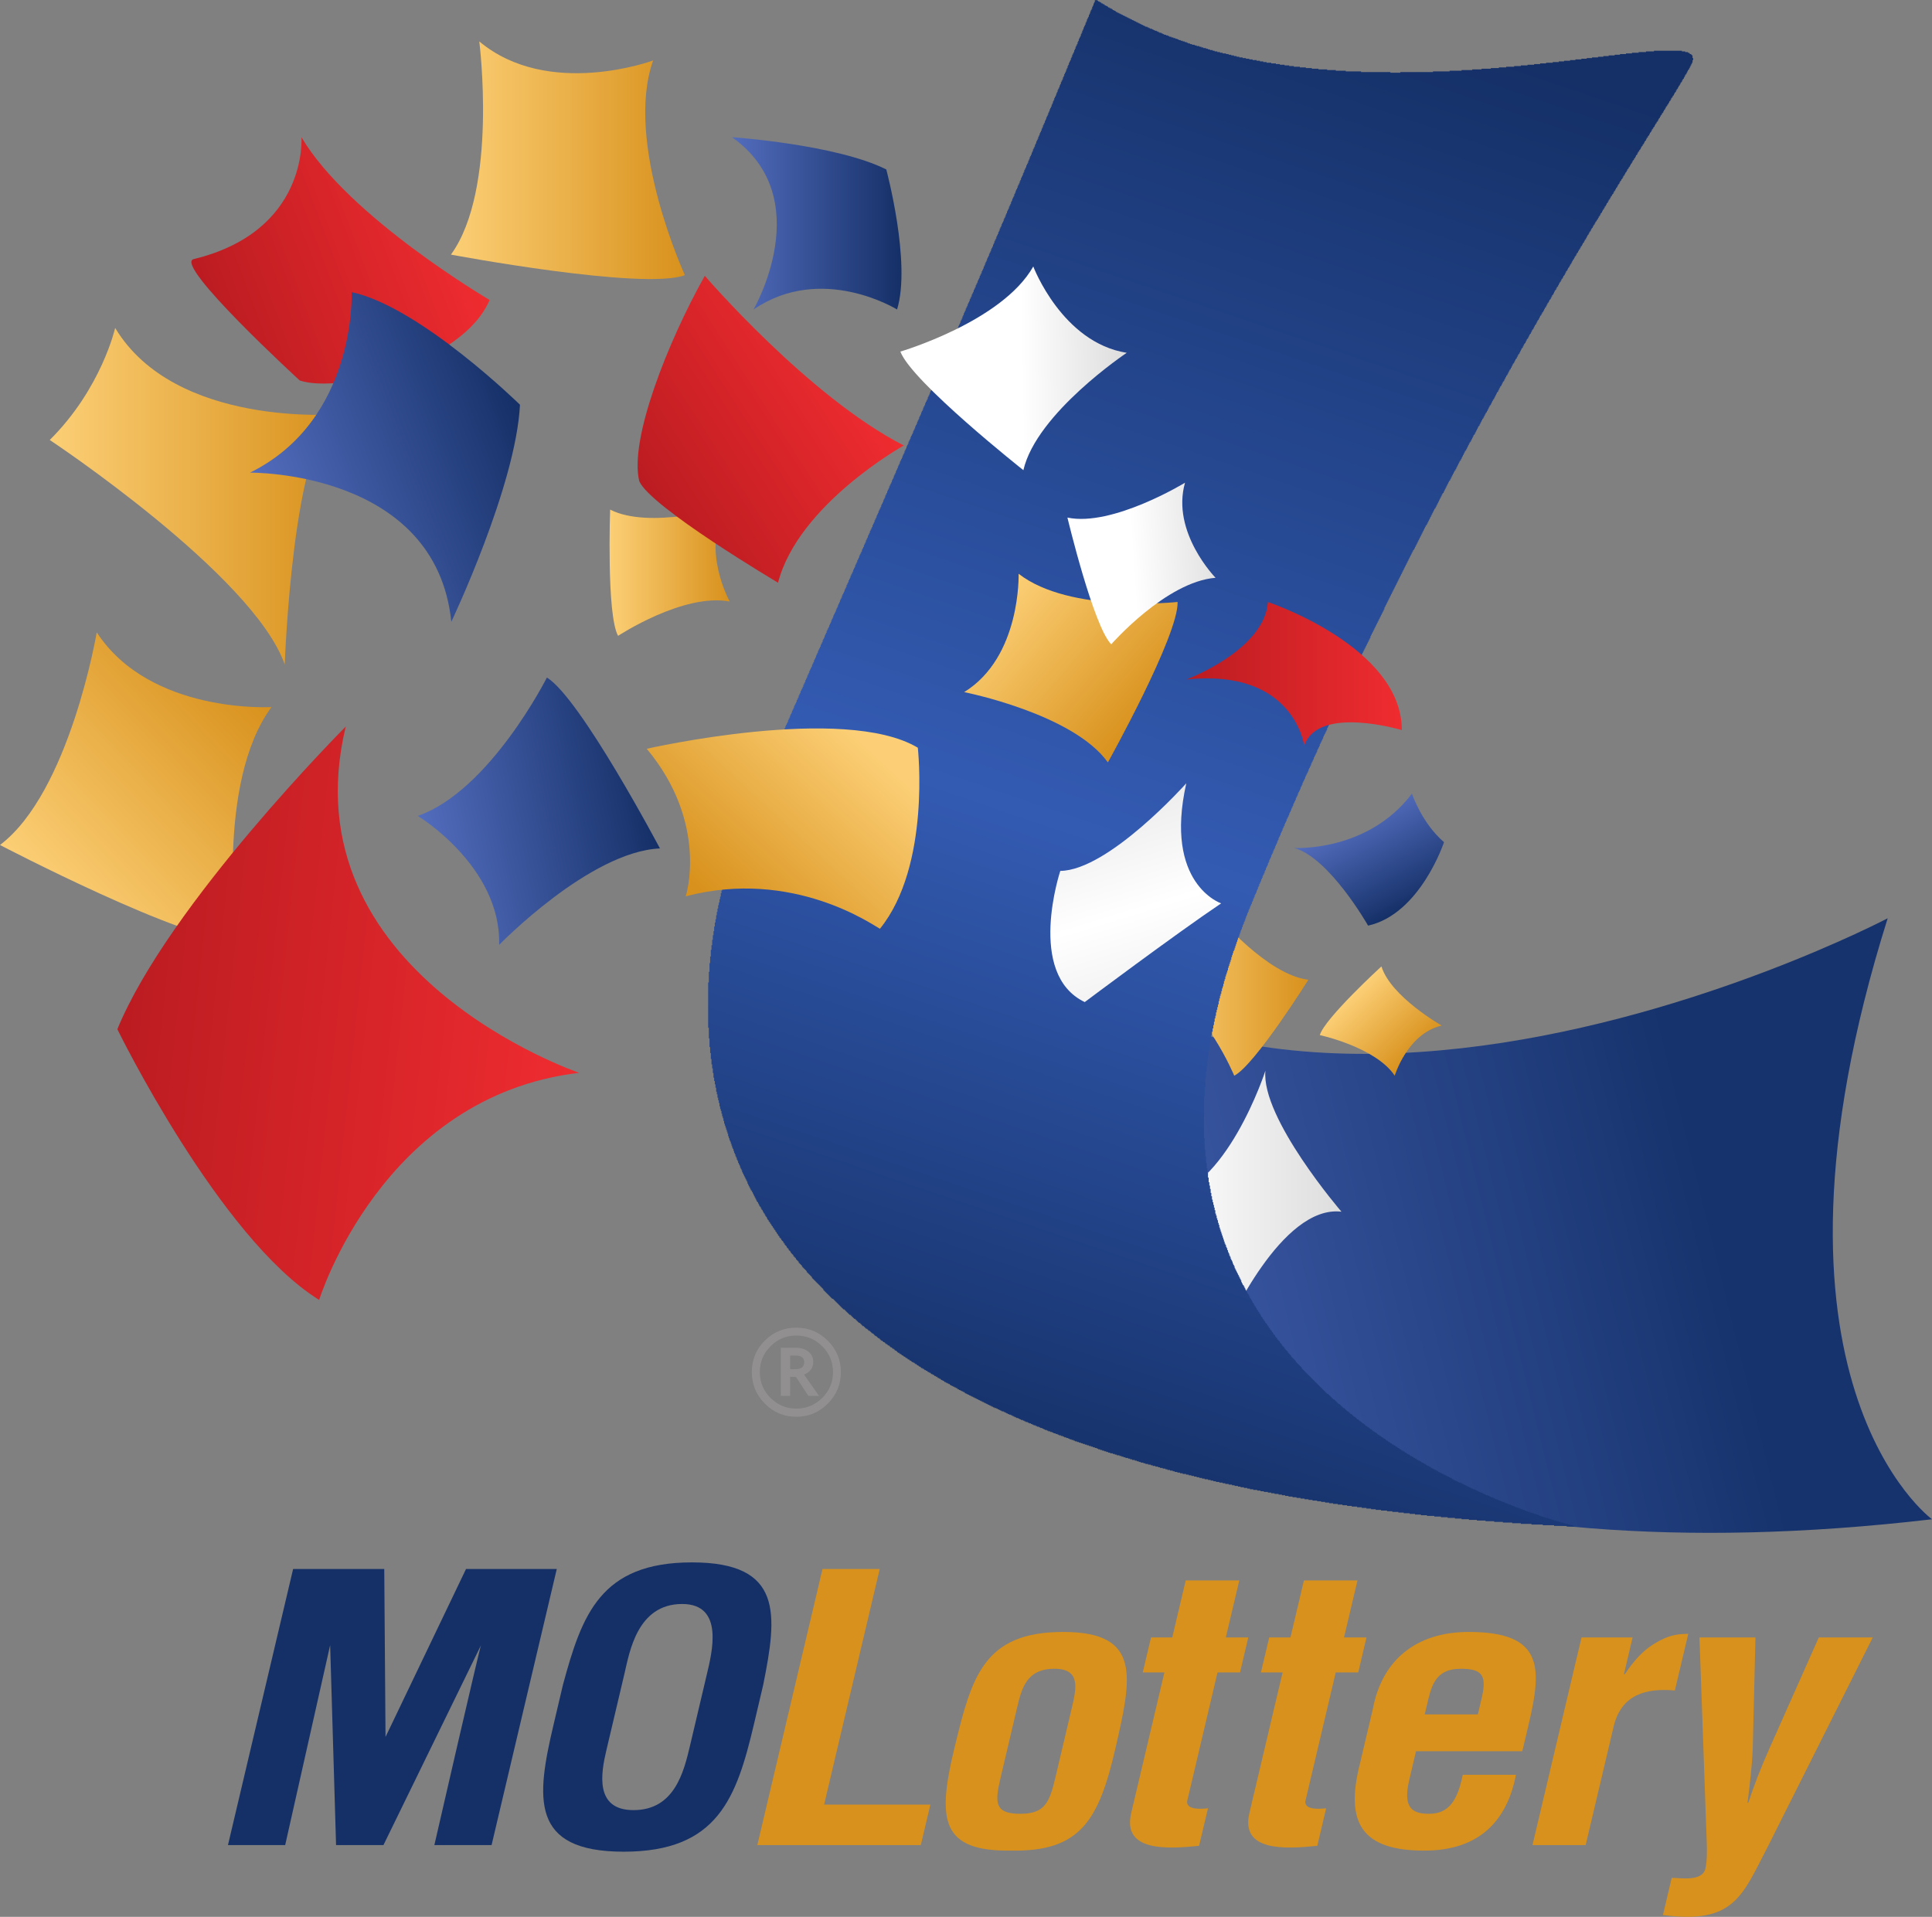 <svg width="130" height="129" viewBox="0 0 130 129" fill="none" xmlns="http://www.w3.org/2000/svg">
<rect x="0" y="0" width="130" height="129" fill="#808080" stroke="none"/>
<g clip-path="url(#clip0_302_199)">
<path d="M19.189 124.173H15.339L19.723 105.593H25.856L25.941 116.896L31.357 105.593H37.464L33.077 124.173H29.227C29.227 124.173 32.315 110.717 32.368 110.717L25.801 124.173H22.613L22.215 110.717L19.189 124.173Z" fill="#153067"/>
<path d="M40.804 117.781C40.441 119.315 39.988 121.819 42.627 121.819C45.379 121.819 46.008 119.267 46.429 117.483L47.551 112.727C47.902 111.242 48.763 107.947 45.902 107.947C42.876 107.947 42.359 111.19 42.02 112.628L40.804 117.781ZM37.877 113.395C39.159 108.664 40.402 105.147 46.562 105.147C52.724 105.147 52.306 108.664 51.353 113.395L50.729 116.048C49.558 121.001 48.294 124.617 41.967 124.617C35.642 124.617 36.082 121.001 37.253 116.048L37.877 113.395Z" fill="#153067"/>
<path d="M50.959 124.173L55.344 105.593H59.194L55.453 121.447H62.602L61.959 124.173H50.959Z" fill="#D8911C"/>
<path d="M67.332 119.614C66.928 121.322 66.918 122.066 68.65 122.066C70.299 122.066 70.614 121.322 71.018 119.614L72.116 114.957C72.425 113.644 72.742 112.306 70.953 112.306C69.056 112.306 68.74 113.644 68.43 114.957L67.332 119.614ZM64.212 117.682C65.368 112.898 66.149 109.828 71.538 109.828C76.846 109.828 76.15 112.898 75.05 117.682C73.93 122.537 72.669 124.617 68.065 124.544C63.346 124.617 63.039 122.537 64.212 117.682Z" fill="#D8911C"/>
<path d="M80.684 124.222C78.515 124.444 75.502 124.617 76.116 122.017L78.351 112.553H76.893L77.449 110.2H78.878L79.785 106.361H83.389L82.482 110.2H83.992L83.439 112.553H81.924L79.88 121.223C79.821 121.819 80.829 121.744 81.282 121.695L80.684 124.222Z" fill="#D8911C"/>
<path d="M88.638 124.222C86.469 124.444 83.458 124.617 84.069 122.017L86.304 112.553H84.846L85.402 110.2H86.831L87.739 106.361H91.342L90.435 110.2H91.947L91.393 112.553H89.879L87.833 121.223C87.775 121.819 88.783 121.744 89.233 121.695L88.638 124.222Z" fill="#D8911C"/>
<path d="M99.44 115.378L99.728 114.163C100.033 112.751 99.725 112.306 98.296 112.306C96.51 112.306 96.299 113.546 96.001 114.809L95.865 115.378H99.44ZM92.378 115.007C92.99 111.712 95.305 109.828 98.825 109.828C103.804 109.828 103.777 112.157 102.877 115.973L102.432 117.855H95.28L94.802 119.887C94.395 121.719 95.085 122.066 96.158 122.066C97.477 122.066 98.066 121.199 98.427 119.44H102.004C101.404 122.562 99.506 124.544 95.849 124.544C91.723 124.544 90.46 122.784 91.512 118.672L92.378 115.007Z" fill="#D8911C"/>
<path d="M109.27 112.677H109.324C110.006 111.663 110.58 111.091 111.195 110.695C112.395 109.927 113.07 109.978 113.6 109.954L112.698 113.768C110.759 113.594 109.141 114.04 108.601 116.097L106.695 124.173H103.118L106.417 110.2H109.853L109.27 112.677Z" fill="#D8911C"/>
<path d="M118.121 110.2L117.94 117.606C117.896 118.846 117.742 120.084 117.587 121.322H117.64C118.037 120.11 118.516 118.896 119.045 117.706L122.383 110.2H126.013L118.903 124.37C117.246 127.54 116.697 129.523 111.896 128.879L112.486 126.376C113.064 126.376 114.542 126.649 114.753 125.756C114.868 125.262 114.864 124.469 114.842 123.974L114.353 110.2H118.121Z" fill="#D8911C"/>
<path d="M18.267 47.585C18.267 47.585 10.111 48.073 6.509 42.554C6.509 42.554 4.697 53.312 0 56.867C0 56.867 12.669 63.481 15.931 63.283C15.931 63.283 14.481 52.726 18.267 47.585Z" fill="url(#paint0_linear_302_199)"/>
<path d="M54.958 62.563C54.958 62.563 61.21 110.293 130 102.245C130 102.245 117.223 92.911 127.019 61.798C127.019 61.798 76.766 88.224 59.303 51.143" fill="url(#paint1_linear_302_199)"/>
<path d="M7.896 69.265C7.896 69.265 14.763 83.322 21.475 87.484C21.475 87.484 25.697 73.768 38.972 72.199C38.972 72.199 19.261 65.507 23.266 48.895C23.266 48.895 11.346 60.853 7.896 69.265Z" fill="url(#paint2_linear_302_199)"/>
<path d="M78.325 66.519C78.325 66.519 81.784 64.762 81.936 61.633C81.936 61.633 85.259 65.607 88.038 65.936C88.038 65.936 84.431 71.692 83.049 72.394C83.049 72.394 81.109 67.718 78.325 66.519Z" fill="url(#paint3_linear_302_199)"/>
<path d="M95.006 53.41C95.006 53.41 95.65 55.368 97.164 56.677C97.164 56.677 95.565 61.515 92.055 62.294C92.055 62.294 89.467 57.726 87.081 57.066C87.081 57.066 92.011 57.37 95.006 53.41Z" fill="url(#paint4_linear_302_199)"/>
<path d="M78.139 80.666C78.139 80.666 81.699 86.871 82.578 89.306C82.578 89.306 86.21 81.057 90.263 81.546C90.263 81.546 84.843 75.246 85.147 72.057C85.147 72.057 82.511 80.22 78.139 80.666Z" fill="url(#paint5_linear_302_199)"/>
<path d="M53.166 92.146H53.502C53.91 92.146 54.112 91.989 54.112 91.677C54.112 91.377 53.92 91.23 53.532 91.23H53.166V92.146ZM55.111 93.942H54.396L53.553 92.662H53.166V93.942H52.537V90.703H53.553C53.894 90.703 54.172 90.789 54.39 90.962C54.612 91.134 54.722 91.364 54.722 91.655C54.722 92.058 54.515 92.343 54.105 92.507L55.111 93.942ZM53.583 94.797C54.264 94.797 54.845 94.556 55.327 94.076C55.809 93.595 56.051 93.013 56.051 92.335C56.051 91.659 55.809 91.083 55.327 90.603C54.845 90.12 54.264 89.88 53.583 89.88C52.907 89.88 52.329 90.12 51.848 90.603C51.367 91.083 51.128 91.659 51.128 92.335C51.128 93.018 51.367 93.597 51.848 94.076C52.327 94.556 52.905 94.797 53.583 94.797ZM53.583 89.349C54.407 89.349 55.113 89.642 55.7 90.226C56.288 90.812 56.581 91.514 56.581 92.335C56.581 93.166 56.288 93.876 55.7 94.465C55.113 95.053 54.407 95.347 53.583 95.347C52.756 95.347 52.05 95.053 51.466 94.465C50.88 93.876 50.587 93.166 50.587 92.335C50.587 91.51 50.88 90.804 51.461 90.222C52.047 89.64 52.753 89.349 53.583 89.349Z" fill="#918F90"/>
<path d="M105.422 102.736V102.691H104.571V102.646H103.81V102.601H103.049V102.556H102.332V102.512H101.75V102.467H101.123V102.422H100.541V102.377H99.959V102.332H99.376V102.288H98.839V102.243H98.346V102.198H97.898V102.153H97.406V102.108H96.958V102.063H96.51V102.019H96.017V101.974H95.614V101.929H95.211V101.884H94.853V101.839H94.45V101.795H94.092V101.75H93.689V101.705H93.33V101.66H92.927V101.615H92.569V101.57H92.256V101.526H91.942V101.481H91.629V101.436H91.315V101.391H90.957V101.346H90.643V101.301H90.33V101.257H90.016V101.212H89.703V101.167H89.434V101.122H89.165V101.077H88.897V101.033H88.628V100.988H88.315V100.943H88.046V100.898H87.777V100.853H87.508V100.808H87.24V100.764H86.971V100.719H86.702V100.674H86.478V100.629H86.254V100.584H86.031V100.54H85.762V100.495H85.538V100.45H85.314V100.405H85.045V100.36H84.821V100.315H84.597V100.271H84.329V100.226H84.105V100.181H83.926V100.136H83.702V100.091H83.478V100.047H83.299V100.002H83.075V99.957H82.896V99.912H82.672V99.867H82.448V99.822H82.269V99.778H82.045V99.733H81.821V99.688H81.642V99.643H81.463V99.598H81.283V99.553H81.059V99.509H80.88V99.464H80.701V99.419H80.522V99.374H80.343V99.329H80.164V99.285H79.985V99.24H79.806V99.195H79.582V99.15H79.403V99.105H79.223V99.061H79.044V99.016H78.91V98.971H78.731V98.926H78.552V98.881H78.417V98.836H78.238V98.792H78.059V98.747H77.925V98.702H77.746V98.657H77.566V98.612H77.432V98.567H77.253V98.523H77.074V98.478H76.939V98.433H76.76V98.388H76.626V98.343H76.492V98.299H76.357V98.254H76.178V98.209H76.044V98.164H75.909V98.119H75.73V98.075H75.596V98.03H75.462V97.985H75.327V97.94H75.148V97.895H75.014V97.85H74.879V97.806H74.7V97.761H74.566V97.716H74.431V97.671H74.297V97.626H74.163V97.582H74.028V97.537H73.894V97.492H73.805V97.447H73.67V97.402H73.536V97.357H73.401V97.312H73.267V97.268H73.133V97.223H72.998V97.178H72.864V97.133H72.73V97.088H72.595V97.044H72.461V96.999H72.327V96.954H72.237V96.909H72.103V96.864H71.968V96.82H71.879V96.775H71.744V96.73H71.61V96.685H71.52V96.64H71.386V96.595H71.252V96.551H71.162V96.506H71.028V96.461H70.894V96.416H70.804V96.371H70.669V96.326H70.535V96.282H70.446V96.237H70.311V96.192H70.222V96.147H70.132V96.102H69.998V96.058H69.908V96.013H69.774V95.968H69.684V95.923H69.55V95.878H69.46V95.834H69.371V95.789H69.237V95.744H69.147V95.699H69.013V95.654H68.923V95.609H68.833V95.565H68.699V95.52H68.609V95.475H68.52V95.43H68.385V95.385H68.296V95.341H68.206V95.296H68.117V95.251H68.027V95.206H67.893V95.161H67.803V95.116H67.714V95.072H67.624V95.027H67.535V94.982H67.4V94.937H67.311V94.892H67.221V94.847H67.132V94.803H67.042V94.758H66.908V94.713H66.818V94.668H66.728V94.623H66.639V94.579H66.549V94.534H66.46V94.489H66.37V94.444H66.281V94.399H66.191V94.354H66.102V94.31H66.012V94.265H65.922V94.22H65.833V94.175H65.743V94.13H65.654V94.085H65.564V94.041H65.475V93.996H65.385V93.951H65.295V93.906H65.206V93.861H65.116V93.817H65.027V93.772H64.937V93.727H64.892V93.682H64.803V93.637H64.713V93.593H64.624V93.548H64.534V93.503H64.445V93.458H64.4V93.413H64.31V93.368H64.221V93.324H64.131V93.279H64.041V93.234H63.952V93.189H63.907V93.144H63.818V93.1H63.728V93.055H63.638V93.01H63.549V92.965H63.504V92.92H63.414V92.875H63.325V92.831H63.28V92.786H63.191V92.741H63.101V92.696H63.056V92.651H62.967V92.606H62.877V92.562H62.832V92.517H62.743V92.472H62.653V92.427H62.608V92.382H62.519V92.338H62.429V92.293H62.384V92.248H62.295V92.203H62.205V92.158H62.16V92.114H62.071V92.069H61.981V92.024H61.937V91.979H61.847V91.934H61.802V91.889H61.713V91.844H61.668V91.8H61.578V91.755H61.533V91.71H61.444V91.665H61.354V91.62H61.31V91.576H61.22V91.531H61.175V91.486H61.086V91.441H61.041V91.396H60.951V91.352H60.907V91.307H60.817V91.262H60.772V91.217H60.683V91.172H60.638V91.127H60.548V91.083H60.504V91.038H60.414V90.993H60.369V90.948H60.324V90.903H60.235V90.859H60.19V90.814H60.145V90.769H60.056V90.724H60.011V90.679H59.921V90.634H59.877V90.59H59.832V90.545H59.742V90.5H59.697V90.455H59.608V90.41H59.563V90.365H59.518V90.321H59.429V90.276H59.384V90.231H59.294V90.186H59.249V90.141H59.205V90.097H59.16V90.052H59.07V90.007H59.026V89.962H58.981V89.917H58.891V89.873H58.846V89.828H58.802V89.783H58.757V89.738H58.667V89.693H58.623V89.648H58.578V89.604H58.533V89.559H58.443V89.514H58.399V89.469H58.354V89.424H58.264V89.379H58.219V89.335H58.175V89.29H58.13V89.245H58.04V89.2H57.996V89.155H57.951V89.111H57.906V89.066H57.861V89.021H57.772V88.976H57.727V88.931H57.682V88.886H57.637V88.842H57.593V88.797H57.548V88.752H57.458V88.707H57.413V88.662H57.369V88.618H57.324V88.573H57.279V88.528H57.234V88.483H57.145V88.438H57.1V88.393H57.055V88.349H57.01V88.304H56.965V88.259H56.921V88.214H56.876V88.169H56.831V88.124H56.742V88.08H56.697V88.035H56.652V87.99H56.607V87.945H56.562V87.9H56.518V87.856H56.473V87.811H56.428V87.766H56.383V87.721H56.339V87.676H56.294V87.632H56.249V87.587H56.204V87.542H56.159V87.497H56.115V87.452H56.07V87.407H55.98V87.363H55.935V87.318H55.891V87.273H55.846V87.228H55.801V87.183H55.756V87.138H55.712V87.094H55.667V87.049H55.622V87.004H55.577V86.959H55.532V86.914H55.488V86.87H55.443V86.825H55.398V86.735H55.353V86.69H55.309V86.645H55.264V86.601H55.219V86.556H55.174V86.511H55.129V86.466H55.085V86.421H55.04V86.376H54.995V86.332H54.95V86.287H54.906V86.242H54.861V86.197H54.816V86.152H54.771V86.108H54.726V86.063H54.681V86.018H54.637V85.928H54.592V85.883H54.547V85.839H54.502V85.794H54.458V85.749H54.413V85.704H54.368V85.659H54.323V85.615H54.279V85.525H54.234V85.48H54.189V85.435H54.144V85.391H54.099V85.346H54.055V85.301H54.01V85.256H53.965V85.166H53.92V85.122H53.875V85.077H53.831V85.032H53.786V84.987H53.741V84.897H53.696V84.853H53.651V84.808H53.607V84.763H53.562V84.673H53.517V84.629H53.472V84.584H53.428V84.539H53.383V84.449H53.338V84.404H53.293V84.36H53.248V84.315H53.204V84.225H53.159V84.18H53.114V84.136H53.069V84.046H53.025V84.001H52.98V83.956H52.935V83.867H52.89V83.822H52.845V83.777H52.801V83.687H52.756V83.642H52.711V83.553H52.666V83.508H52.621V83.463H52.577V83.374H52.532V83.329H52.487V83.284H52.442V83.194H52.398V83.15H52.353V83.06H52.308V83.015H52.263V82.925H52.218V82.881H52.174V82.791H52.129V82.746H52.084V82.656H52.039V82.612H51.995V82.522H51.95V82.477H51.905V82.388H51.86V82.343H51.815V82.253H51.771V82.208H51.726V82.119H51.681V82.074H51.636V81.984H51.591V81.895H51.547V81.85H51.502V81.76H51.457V81.671H51.412V81.626H51.367V81.536H51.323V81.446H51.278V81.402H51.233V81.312H51.188V81.222H51.144V81.177H51.099V81.088H51.054V80.998H51.009V80.909H50.964V80.864H50.92V80.774H50.875V80.684H50.83V80.595H50.785V80.505H50.74V80.415H50.696V80.326H50.651V80.236H50.606V80.147H50.561V80.102H50.517V80.012H50.472V79.922H50.427V79.833H50.382V79.743H50.337V79.654H50.293V79.519H50.248V79.43H50.203V79.34H50.158V79.25H50.114V79.161H50.069V79.071H50.024V78.981H49.979V78.892H49.934V78.757H49.89V78.668H49.845V78.578H49.8V78.444H49.755V78.354H49.711V78.264H49.666V78.13H49.621V78.04H49.576V77.906H49.531V77.816H49.486V77.681H49.442V77.592H49.397V77.457H49.352V77.323H49.307V77.233H49.263V77.099H49.218V76.964H49.173V76.83H49.128V76.74H49.084V76.606H49.039V76.471H48.994V76.292H48.949V76.158H48.904V76.023H48.86V75.889H48.815V75.754H48.77V75.62H48.725V75.441H48.68V75.261H48.636V75.127H48.591V74.948H48.546V74.768H48.501V74.634H48.456V74.454H48.412V74.23H48.367V74.051H48.322V73.872H48.277V73.648H48.233V73.469H48.188V73.2H48.143V72.975H48.098V72.751H48.053V72.527H48.009V72.213H47.964V71.9H47.919V71.631H47.874V71.272H47.83V70.869H47.785V70.466H47.74V69.883H47.695V69.166H47.65V66.118H47.695V65.401H47.74V64.818H47.785V64.37H47.83V63.922H47.874V63.608H47.919V63.25H47.964V62.936H48.009V62.667H48.053V62.353H48.098V62.084H48.143V61.86H48.188V61.591H48.233V61.367H48.277V61.143H48.322V60.919H48.367V60.74H48.412V60.516H48.456V60.336H48.501V60.112H48.546V59.933H48.591V59.754H48.636V59.574H48.68V59.395H48.725V59.216H48.77V59.081H48.815V58.902H48.86V58.723H48.904V58.588H48.949V58.409H48.994V58.275H49.039V58.14H49.084V57.961H49.128V57.826H49.173V57.692H49.218V57.557H49.263V57.423H49.307V57.289H49.352V57.154H49.397V57.02H49.442V56.885H49.486V56.751H49.531V56.616H49.576V56.527H49.621V56.392H49.666V56.258H49.711V56.168H49.755V56.034H49.8V55.944H49.845V55.809H49.89V55.72H49.934V55.585H49.979V55.496H50.024V55.406H50.069V55.272H50.114V55.182H50.158V55.092H50.203V55.003H50.248V54.868H50.293V54.779H50.337V54.689H50.382V54.555H50.427V54.465H50.472V54.375H50.517V54.241H50.561V54.151H50.606V54.062H50.651V53.927H50.696V53.837H50.74V53.748H50.785V53.658H50.83V53.524H50.875V53.434H50.92V53.344H50.964V53.21H51.009V53.12H51.054V53.031H51.099V52.896H51.144V52.807H51.188V52.717H51.233V52.583H51.278V52.493H51.323V52.403H51.367V52.314H51.412V52.179H51.457V52.09H51.502V52H51.547V51.865H51.591V51.776H51.636V51.686H51.681V51.552H51.726V51.462H51.771V51.372H51.815V51.283H51.86V51.148H51.905V51.059H51.95V50.969H51.995V50.834H52.039V50.745H52.084V50.655H52.129V50.521H52.174V50.431H52.218V50.342H52.263V50.207H52.308V50.117H52.353V50.028H52.398V49.938H52.442V49.804H52.487V49.714H52.532V49.624H52.577V49.49H52.621V49.4H52.666V49.311H52.711V49.176H52.756V49.087H52.801V48.997H52.845V48.862H52.89V48.773H52.935V48.683H52.98V48.593H53.025V48.459H53.069V48.369H53.114V48.28H53.159V48.145H53.204V48.056H53.248V47.966H53.293V47.832H53.338V47.742H53.383V47.652H53.428V47.518H53.472V47.428H53.517V47.339H53.562V47.249H53.607V47.114H53.651V47.025H53.696V46.935H53.741V46.801H53.786V46.711H53.831V46.621H53.875V46.487H53.92V46.397H53.965V46.308H54.01V46.218H54.055V46.084H54.099V45.994H54.144V45.904H54.189V45.77H54.234V45.68H54.279V45.591H54.323V45.456H54.368V45.367H54.413V45.277H54.458V45.142H54.502V45.053H54.547V44.963H54.592V44.873H54.637V44.739H54.681V44.649H54.726V44.56H54.771V44.425H54.816V44.336H54.861V44.246H54.906V44.112H54.95V44.022H54.995V43.932H55.04V43.798H55.085V43.708H55.129V43.619H55.174V43.529H55.219V43.395H55.264V43.305H55.309V43.215H55.353V43.081H55.398V42.991H55.443V42.901H55.488V42.767H55.532V42.677H55.577V42.588H55.622V42.453H55.667V42.364H55.712V42.274H55.756V42.184H55.801V42.05H55.846V41.96H55.891V41.871H55.935V41.736H55.98V41.647H56.025V41.557H56.07V41.422H56.115V41.333H56.159V41.243H56.204V41.154H56.249V41.019H56.294V40.929H56.339V40.84H56.383V40.705H56.428V40.616H56.473V40.526H56.518V40.392H56.562V40.302H56.607V40.212H56.652V40.078H56.697V39.988H56.742V39.898H56.786V39.809H56.831V39.674H56.876V39.585H56.921V39.495H56.965V39.361H57.01V39.271H57.055V39.181H57.1V39.047H57.145V38.957H57.19V38.868H57.234V38.733H57.279V38.644H57.324V38.554H57.369V38.464H57.413V38.33H57.458V38.24H57.503V38.151H57.548V38.016H57.593V37.926H57.637V37.837H57.682V37.702H57.727V37.613H57.772V37.523H57.816V37.389H57.861V37.299H57.906V37.209H57.951V37.12H57.996V36.985H58.04V36.896H58.085V36.806H58.13V36.672H58.175V36.582H58.219V36.492H58.264V36.358H58.309V36.268H58.354V36.178H58.399V36.044H58.443V35.954H58.488V35.865H58.533V35.73H58.578V35.641H58.623V35.551H58.667V35.461H58.712V35.327H58.757V35.237H58.802V35.148H58.846V35.013H58.891V34.923H58.936V34.834H58.981V34.699H59.026V34.61H59.07V34.52H59.115V34.386H59.16V34.296H59.205V34.206H59.249V34.117H59.294V33.982H59.339V33.893H59.384V33.803H59.429V33.669H59.474V33.579H59.518V33.489H59.563V33.355H59.608V33.265H59.653V33.176H59.697V33.041H59.742V32.952H59.787V32.862H59.832V32.727H59.877V32.638H59.921V32.548H59.966V32.459H60.011V32.324H60.056V32.234H60.1V32.145H60.145V32.01H60.19V31.921H60.235V31.831H60.28V31.697H60.324V31.607H60.369V31.517H60.414V31.383H60.459V31.293H60.504V31.203H60.548V31.069H60.593V30.979H60.638V30.89H60.683V30.8H60.727V30.666H60.772V30.576H60.817V30.486H60.862V30.352H60.907V30.262H60.951V30.173H60.996V30.038H61.041V29.949H61.086V29.859H61.13V29.724H61.175V29.635H61.22V29.545H61.265V29.411H61.31V29.321H61.354V29.231H61.399V29.142H61.444V29.007H61.489V28.918H61.533V28.828H61.578V28.694H61.623V28.604H61.668V28.514H61.713V28.38H61.758V28.29H61.802V28.201H61.847V28.066H61.892V27.977H61.937V27.887H61.981V27.752H62.026V27.663H62.071V27.573H62.116V27.439H62.16V27.349H62.205V27.259H62.25V27.125H62.295V27.035H62.34V26.946H62.384V26.856H62.429V26.721H62.474V26.632H62.519V26.542H62.564V26.408H62.608V26.318H62.653V26.229H62.698V26.094H62.743V26.004H62.788V25.915H62.832V25.78H62.877V25.691H62.922V25.601H62.967V25.467H63.011V25.377H63.056V25.287H63.101V25.153H63.146V25.063H63.191V24.974H63.235V24.839H63.28V24.75H63.325V24.66H63.37V24.525H63.414V24.436H63.459V24.346H63.504V24.212H63.549V24.122H63.594V24.032H63.638V23.898H63.683V23.808H63.728V23.719H63.773V23.584H63.818V23.494H63.862V23.405H63.907V23.27H63.952V23.181H63.997V23.091H64.041V23.002H64.086V22.867H64.131V22.777H64.176V22.688H64.221V22.553H64.265V22.464H64.31V22.374H64.355V22.24H64.4V22.15H64.445V22.06H64.489V21.926H64.534V21.836H64.579V21.747H64.624V21.612H64.668V21.523H64.713V21.433H64.758V21.298H64.803V21.209H64.848V21.074H64.892V20.985H64.937V20.895H64.982V20.761H65.027V20.671H65.072V20.581H65.116V20.447H65.161V20.357H65.206V20.267H65.251V20.133H65.295V20.043H65.34V19.954H65.385V19.819H65.43V19.73H65.475V19.64H65.519V19.506H65.564V19.416H65.609V19.326H65.654V19.192H65.698V19.102H65.743V19.013H65.788V18.878H65.833V18.788H65.878V18.699H65.922V18.564H65.967V18.475H66.012V18.385H66.057V18.251H66.102V18.161H66.146V18.071H66.191V17.937H66.236V17.847H66.281V17.713H66.326V17.623H66.37V17.534H66.415V17.399H66.46V17.309H66.505V17.22H66.549V17.085H66.594V16.996H66.639V16.906H66.684V16.772H66.728V16.682H66.773V16.592H66.818V16.458H66.863V16.368H66.908V16.234H66.952V16.144H66.997V16.055H67.042V15.92H67.087V15.83H67.132V15.741H67.176V15.606H67.221V15.517H67.266V15.382H67.311V15.293H67.356V15.203H67.4V15.068H67.445V14.979H67.49V14.889H67.535V14.755H67.579V14.665H67.624V14.575H67.669V14.441H67.714V14.351H67.759V14.217H67.803V14.127H67.848V14.038H67.893V13.903H67.938V13.813H67.983V13.724H68.027V13.589H68.072V13.5H68.117V13.365H68.162V13.276H68.206V13.186H68.251V13.052H68.296V12.962H68.341V12.827H68.385V12.738H68.43V12.648H68.475V12.514H68.52V12.424H68.565V12.334H68.609V12.2H68.654V12.11H68.699V11.976H68.744V11.886H68.789V11.797H68.833V11.662H68.878V11.572H68.923V11.438H68.968V11.348H69.013V11.259H69.057V11.124H69.102V11.035H69.147V10.945H69.192V10.811H69.237V10.721H69.281V10.586H69.326V10.497H69.371V10.407H69.416V10.273H69.46V10.183H69.505V10.049H69.55V9.959H69.595V9.869H69.639V9.735H69.684V9.645H69.729V9.511H69.774V9.421H69.819V9.332H69.863V9.197H69.908V9.107H69.953V8.973H69.998V8.883H70.043V8.794H70.087V8.659H70.132V8.57H70.177V8.435H70.222V8.345H70.266V8.256H70.311V8.121H70.356V8.032H70.401V7.897H70.446V7.808H70.49V7.718H70.535V7.584H70.58V7.494H70.625V7.359H70.669V7.27H70.714V7.18H70.759V7.046H70.804V6.956H70.849V6.822H70.894V6.732H70.938V6.598H70.983V6.508H71.028V6.418H71.073V6.284H71.117V6.194H71.162V6.06H71.207V5.97H71.252V5.88H71.296V5.746H71.341V5.656H71.386V5.522H71.431V5.432H71.476V5.343H71.52V5.208H71.565V5.118H71.61V4.984H71.655V4.894H71.7V4.805H71.744V4.67H71.789V4.581H71.834V4.446H71.879V4.357H71.924V4.222H71.968V4.132H72.013V4.043H72.058V3.908H72.103V3.819H72.147V3.684H72.192V3.595H72.237V3.505H72.282V3.37H72.327V3.281H72.371V3.146H72.416V3.057H72.461V2.967H72.506V2.833H72.55V2.743H72.595V2.609H72.64V2.519H72.685V2.429H72.73V2.295H72.774V2.205H72.819V2.071H72.864V1.981H72.909V1.847H72.954V1.757H72.998V1.667H73.043V1.533H73.088V1.443H73.133V1.309H73.177V1.219H73.222V1.13H73.267V0.995H73.312V0.905H73.357V0.771H73.401V0.681H73.446V0.592H73.491V0.457H73.536V0.368H73.581V0.233H73.625V0.143H73.67V0.009H73.849V0.054H73.894V0.099H73.984V0.143H74.073V0.188H74.118V0.233H74.207V0.278H74.297V0.323H74.342V0.368H74.431V0.412H74.521V0.457H74.566V0.502H74.655V0.547H74.745V0.592H74.835V0.636H74.879V0.681H74.969V0.726H75.058V0.771H75.103V0.816H75.193V0.861H75.282V0.905H75.372V0.95H75.462V0.995H75.551V1.04H75.641V1.085H75.73V1.13H75.82V1.174H75.909V1.219H75.999V1.264H76.088V1.309H76.178V1.354H76.268V1.398H76.357V1.443H76.447V1.488H76.536V1.533H76.626V1.578H76.715V1.623H76.805V1.667H76.895V1.712H76.984V1.757H77.074V1.802H77.208V1.847H77.298V1.891H77.387V1.936H77.522V1.981H77.611V2.026H77.701V2.071H77.835V2.116H77.925V2.16H78.014V2.205H78.148V2.25H78.238V2.295H78.328V2.34H78.462V2.384H78.596V2.429H78.686V2.474H78.82V2.519H78.955V2.564H79.089V2.609H79.223V2.653H79.313V2.698H79.447V2.743H79.582V2.788H79.716V2.833H79.85V2.877H79.94V2.922H80.074V2.967H80.209V3.012H80.388V3.057H80.522V3.102H80.701V3.146H80.836V3.191H80.97V3.236H81.149V3.281H81.283V3.326H81.418V3.37H81.597V3.415H81.731V3.46H81.91V3.505H82.09V3.55H82.269V3.595H82.493V3.639H82.672V3.684H82.851V3.729H83.03V3.774H83.209V3.819H83.388V3.864H83.612V3.908H83.836V3.953H84.06V3.998H84.284V4.043H84.553V4.088H84.777V4.132H85.001V4.177H85.225V4.222H85.538V4.267H85.851V4.312H86.12V4.357H86.434V4.401H86.747V4.446H87.061V4.491H87.464V4.536H87.867V4.581H88.27V4.625H88.718V4.67H89.3V4.715H89.882V4.76H90.554V4.805H91.584V4.85H93.554V4.894H94.226V4.85H96.421V4.805H97.54V4.76H98.346V4.715H99.063V4.67H99.69V4.625H100.317V4.581H100.854V4.536H101.347V4.491H101.884V4.446H102.332V4.401H102.78V4.357H103.228V4.312H103.631V4.267H104.034V4.222H104.482V4.177H104.885V4.132H105.243V4.088H105.646V4.043H106.004V3.998H106.407V3.953H106.766V3.908H107.124V3.864H107.527V3.819H107.885V3.774H108.244V3.729H108.647V3.684H109.005V3.639H109.408V3.595H109.811V3.55H110.259V3.505H110.752V3.46H111.289V3.415H113.17V3.46H113.394V3.505H113.573V3.55H113.663V3.595H113.707V3.639H113.797V3.684H113.842V3.729H113.886V3.908H113.931V4.043H113.886V4.222H113.842V4.312H113.797V4.401H113.752V4.491H113.707V4.581H113.663V4.67H113.618V4.715H113.573V4.805H113.528V4.894H113.483V4.984H113.439V5.029H113.394V5.118H113.349V5.208H113.304V5.298H113.259V5.343H113.215V5.432H113.17V5.522H113.125V5.567H113.08V5.656H113.036V5.746H112.991V5.791H112.946V5.88H112.901V5.97H112.856V6.015H112.812V6.104H112.767V6.194H112.722V6.239H112.677V6.329H112.632V6.418H112.588V6.463H112.543V6.553H112.498V6.598H112.453V6.687H112.409V6.777H112.364V6.822H112.319V6.911H112.274V7.001H112.229V7.046H112.185V7.135H112.14V7.18H112.095V7.27H112.05V7.359H112.006V7.404H111.961V7.494H111.916V7.584H111.871V7.628H111.826V7.718H111.782V7.763H111.737V7.852H111.692V7.942H111.647V7.987H111.602V8.077H111.558V8.166H111.513V8.211H111.468V8.301H111.423V8.345H111.379V8.435H111.334V8.525H111.289V8.57H111.244V8.659H111.199V8.704H111.155V8.794H111.11V8.883H111.065V8.928H111.02V9.018H110.975V9.107H110.931V9.152H110.886V9.242H110.841V9.287H110.796V9.376H110.752V9.466H110.707V9.511H110.662V9.6H110.617V9.69H110.572V9.735H110.528V9.825H110.483V9.869H110.438V9.959H110.393V10.049H110.348V10.093H110.304V10.183H110.259V10.228H110.214V10.318H110.169V10.407H110.125V10.452H110.08V10.542H110.035V10.631H109.99V10.676H109.945V10.766H109.901V10.811H109.856V10.9H109.811V10.99H109.766V11.035H109.722V11.124H109.677V11.214H109.632V11.259H109.587V11.348H109.542V11.393H109.498V11.483H109.453V11.572H109.408V11.617H109.363V11.707H109.318V11.797H109.274V11.841H109.229V11.931H109.184V12.021H109.139V12.066H109.095V12.155H109.05V12.2H109.005V12.29H108.96V12.379H108.915V12.424H108.871V12.514H108.826V12.603H108.781V12.648H108.736V12.738H108.691V12.827H108.647V12.872H108.602V12.962H108.557V13.052H108.512V13.096H108.468V13.186H108.423V13.231H108.378V13.32H108.333V13.41H108.288V13.455H108.244V13.545H108.199V13.634H108.154V13.679H108.109V13.769H108.064V13.858H108.02V13.903H107.975V13.993H107.93V14.082H107.885V14.127H107.841V14.217H107.796V14.306H107.751V14.351H107.706V14.441H107.661V14.531H107.617V14.575H107.572V14.665H107.527V14.755H107.482V14.8H107.438V14.889H107.393V14.934H107.348V15.024H107.303V15.113H107.258V15.158H107.214V15.248H107.169V15.337H107.124V15.382H107.079V15.472H107.034V15.561H106.99V15.606H106.945V15.696H106.9V15.786H106.855V15.83H106.811V15.92H106.766V16.01H106.721V16.099H106.676V16.144H106.631V16.234H106.587V16.323H106.542V16.368H106.497V16.458H106.452V16.547H106.407V16.592H106.363V16.682H106.318V16.772H106.273V16.816H106.228V16.906H106.184V16.996H106.139V17.041H106.094V17.13H106.049V17.22H106.004V17.265H105.96V17.354H105.915V17.444H105.87V17.489H105.825V17.578H105.78V17.668H105.736V17.758H105.691V17.802H105.646V17.892H105.601V17.982H105.557V18.026H105.512V18.116H105.467V18.206H105.422V18.251H105.377V18.34H105.333V18.43H105.288V18.52H105.243V18.564H105.198V18.654H105.154V18.744H105.109V18.788H105.064V18.878H105.019V18.968H104.974V19.013H104.93V19.102H104.885V19.192H104.84V19.282H104.795V19.326H104.75V19.416H104.706V19.506H104.661V19.55H104.616V19.64H104.571V19.73H104.527V19.819H104.482V19.864H104.437V19.954H104.392V20.043H104.347V20.133H104.303V20.178H104.258V20.267H104.213V20.357H104.168V20.402H104.123V20.492H104.079V20.581H104.034V20.671H103.989V20.716H103.944V20.805H103.9V20.895H103.855V20.985H103.81V21.029H103.765V21.119H103.72V21.209H103.676V21.253H103.631V21.343H103.586V21.433H103.541V21.523H103.496V21.567H103.452V21.657H103.407V21.747H103.362V21.836H103.317V21.881H103.273V21.971H103.228V22.06H103.183V22.15H103.138V22.195H103.093V22.284H103.049V22.374H103.004V22.464H102.959V22.509H102.914V22.598H102.87V22.688H102.825V22.777H102.78V22.822H102.735V22.912H102.69V23.002H102.646V23.091H102.601V23.136H102.556V23.226H102.511V23.315H102.466V23.405H102.422V23.45H102.377V23.539H102.332V23.629H102.287V23.719H102.243V23.808H102.198V23.853H102.153V23.943H102.108V24.032H102.063V24.122H102.019V24.167H101.974V24.256H101.929V24.346H101.884V24.436H101.839V24.481H101.795V24.57H101.75V24.66H101.705V24.75H101.66V24.839H101.616V24.884H101.571V24.974H101.526V25.063H101.481V25.153H101.436V25.242H101.392V25.287H101.347V25.377H101.302V25.467H101.257V25.556H101.212V25.646H101.168V25.691H101.123V25.78H101.078V25.87H101.033V25.96H100.989V26.004H100.944V26.094H100.899V26.184H100.854V26.273H100.809V26.363H100.765V26.408H100.72V26.497H100.675V26.587H100.63V26.677H100.585V26.766H100.541V26.856H100.496V26.901H100.451V26.991H100.406V27.08H100.362V27.17H100.317V27.259H100.272V27.304H100.227V27.394H100.182V27.483H100.138V27.573H100.093V27.663H100.048V27.752H100.003V27.797H99.959V27.887H99.914V27.977H99.869V28.066H99.824V28.156H99.779V28.201H99.735V28.29H99.69V28.38H99.645V28.47H99.6V28.559H99.555V28.649H99.511V28.694H99.466V28.783H99.421V28.873H99.376V28.962H99.332V29.052H99.287V29.142H99.242V29.231H99.197V29.276H99.152V29.366H99.108V29.456H99.063V29.545H99.018V29.635H98.973V29.724H98.928V29.769H98.884V29.859H98.839V29.949H98.794V30.038H98.749V30.128H98.705V30.218H98.66V30.307H98.615V30.352H98.57V30.442H98.525V30.531H98.481V30.621H98.436V30.71H98.391V30.8H98.346V30.89H98.302V30.979H98.257V31.024H98.212V31.114H98.167V31.203H98.122V31.293H98.078V31.383H98.033V31.472H97.988V31.562H97.943V31.652H97.898V31.697H97.854V31.786H97.809V31.876H97.764V31.965H97.719V32.055H97.674V32.145H97.63V32.234H97.585V32.324H97.54V32.369H97.495V32.459H97.451V32.548H97.406V32.638H97.361V32.727H97.316V32.817H97.272V32.907H97.227V32.996H97.182V33.086H97.137V33.176H97.092V33.22H97.047V33.31H97.003V33.4H96.958V33.489H96.913V33.579H96.868V33.669H96.824V33.758H96.779V33.848H96.734V33.938H96.689V34.027H96.644V34.117H96.6V34.206H96.555V34.251H96.51V34.341H96.465V34.431H96.421V34.52H96.376V34.61H96.331V34.699H96.286V34.789H96.241V34.879H96.197V34.968H96.152V35.058H96.107V35.148H96.062V35.237H96.017V35.327H95.973V35.372H95.928V35.461H95.883V35.551H95.838V35.641H95.794V35.73H95.749V35.82H95.704V35.91H95.659V35.999H95.614V36.089H95.57V36.178H95.525V36.268H95.48V36.358H95.435V36.447H95.391V36.537H95.346V36.627H95.301V36.716H95.256V36.806H95.211V36.896H95.167V36.985H95.122V37.03H95.077V37.12H95.032V37.209H94.987V37.299H94.943V37.389H94.898V37.478H94.853V37.568H94.808V37.657H94.763V37.747H94.719V37.837H94.674V37.926H94.629V38.016H94.584V38.106H94.54V38.195H94.495V38.285H94.45V38.375H94.405V38.464H94.361V38.554H94.316V38.644H94.271V38.733H94.226V38.823H94.181V38.913H94.137V39.002H94.092V39.092H94.047V39.181H94.002V39.271H93.957V39.361H93.913V39.45H93.868V39.54H93.823V39.63H93.778V39.719H93.734V39.809H93.689V39.898H93.644V39.988H93.599V40.078H93.554V40.167H93.51V40.257H93.465V40.347H93.42V40.436H93.375V40.526H93.33V40.616H93.286V40.705H93.241V40.795H93.196V40.885H93.151V41.019H93.106V41.109H93.062V41.198H93.017V41.288H92.972V41.378H92.927V41.467H92.883V41.557H92.838V41.647H92.793V41.736H92.748V41.826H92.704V41.915H92.659V42.005H92.614V42.095H92.569V42.184H92.524V42.274H92.48V42.364H92.435V42.453H92.39V42.543H92.345V42.633H92.3V42.722H92.256V42.812H92.211V42.946H92.166V43.036H92.121V43.126H92.076V43.215H92.032V43.305H91.987V43.395H91.942V43.484H91.897V43.574H91.853V43.663H91.808V43.753H91.763V43.843H91.718V43.932H91.673V44.022H91.629V44.112H91.584V44.246H91.539V44.336H91.494V44.425H91.45V44.515H91.405V44.605H91.36V44.694H91.315V44.784H91.27V44.873H91.226V44.963H91.181V45.053H91.136V45.187H91.091V45.277H91.046V45.367H91.002V45.456H90.957V45.546H90.912V45.635H90.867V45.725H90.823V45.815H90.778V45.949H90.733V46.039H90.688V46.129H90.643V46.218H90.599V46.308H90.554V46.397H90.509V46.487H90.464V46.577H90.419V46.711H90.375V46.801H90.33V46.89H90.285V46.98H90.24V47.07H90.195V47.159H90.151V47.249H90.106V47.339H90.061V47.473H90.016V47.563H89.972V47.652H89.927V47.742H89.882V47.832H89.837V47.921H89.793V48.056H89.748V48.145H89.703V48.235H89.658V48.325H89.613V48.414H89.569V48.549H89.524V48.638H89.479V48.728H89.434V48.818H89.389V48.907H89.345V48.997H89.3V49.131H89.255V49.221H89.21V49.311H89.165V49.4H89.121V49.49H89.076V49.58H89.031V49.714H88.986V49.804H88.942V49.893H88.897V49.983H88.852V50.073H88.807V50.207H88.762V50.297H88.718V50.386H88.673V50.476H88.628V50.61H88.583V50.7H88.538V50.79H88.494V50.879H88.449V50.969H88.404V51.103H88.359V51.193H88.315V51.283H88.27V51.372H88.225V51.507H88.18V51.596H88.135V51.686H88.091V51.776H88.046V51.91H88.001V52H87.956V52.09H87.912V52.179H87.867V52.269H87.822V52.403H87.777V52.493H87.732V52.583H87.688V52.672H87.643V52.807H87.598V52.896H87.553V52.986H87.508V53.12H87.464V53.21H87.419V53.3H87.374V53.389H87.329V53.524H87.284V53.613H87.24V53.703H87.195V53.837H87.15V53.927H87.105V54.017H87.061V54.106H87.016V54.241H86.971V54.331H86.926V54.42H86.882V54.555H86.837V54.644H86.792V54.734H86.747V54.868H86.702V54.958H86.658V55.048H86.613V55.137H86.568V55.272H86.523V55.361H86.478V55.451H86.434V55.585H86.389V55.675H86.344V55.765H86.299V55.899H86.254V55.989H86.21V56.078H86.165V56.213H86.12V56.303H86.075V56.392H86.031V56.527H85.986V56.616H85.941V56.751H85.896V56.84H85.851V56.93H85.807V57.065H85.762V57.154H85.717V57.244H85.672V57.378H85.627V57.468H85.583V57.557H85.538V57.692H85.493V57.782H85.448V57.871H85.404V58.006H85.359V58.095H85.314V58.23H85.269V58.319H85.225V58.409H85.18V58.544H85.135V58.633H85.09V58.768H85.045V58.857H85.001V58.947H84.956V59.081H84.911V59.171H84.866V59.306H84.821V59.395H84.777V59.485H84.732V59.619H84.687V59.709H84.642V59.843H84.597V59.933H84.553V60.067H84.508V60.157H84.463V60.247H84.418V60.381H84.374V60.471H84.329V60.605H84.284V60.695H84.239V60.829H84.194V60.919H84.15V61.009H84.105V61.143H84.06V61.233H84.015V61.367H83.971V61.457H83.926V61.591H83.881V61.681H83.836V61.815H83.791V61.95H83.747V62.039H83.702V62.174H83.657V62.264H83.612V62.398H83.567V62.532H83.523V62.622H83.478V62.757H83.433V62.891H83.388V63.026H83.344V63.115H83.299V63.25H83.254V63.384H83.209V63.519H83.164V63.653H83.12V63.787H83.075V63.922H83.03V64.011H82.985V64.146H82.941V64.28H82.896V64.415H82.851V64.594H82.806V64.729H82.761V64.863H82.716V64.998H82.672V65.132H82.627V65.311H82.582V65.446H82.537V65.58H82.493V65.715H82.448V65.894H82.403V66.028H82.358V66.208H82.314V66.387H82.269V66.521H82.224V66.701H82.179V66.88H82.134V67.014H82.09V67.194H82.045V67.373H82V67.597H81.955V67.776H81.91V67.956H81.866V68.135H81.821V68.359H81.776V68.538H81.731V68.762H81.686V68.987H81.642V69.211H81.597V69.435H81.552V69.659H81.507V69.883H81.463V70.197H81.418V70.466H81.373V70.734H81.328V71.048H81.283V71.362H81.239V71.765H81.194V72.124H81.149V72.527H81.104V73.155H81.059V73.782H81.015V76.606H81.059V77.368H81.104V77.816H81.149V78.264H81.194V78.623H81.239V78.936H81.283V79.25H81.328V79.564H81.373V79.788H81.418V80.012H81.463V80.281H81.507V80.505H81.552V80.729H81.597V80.909H81.642V81.088H81.686V81.267H81.731V81.446H81.776V81.671H81.821V81.805H81.866V81.984H81.91V82.119H81.955V82.298H82V82.432H82.045V82.612H82.09V82.746H82.134V82.881H82.179V83.015H82.224V83.15H82.269V83.284H82.314V83.418H82.358V83.553H82.403V83.687H82.448V83.777H82.493V83.912H82.537V84.001H82.582V84.136H82.627V84.27H82.672V84.36H82.716V84.494H82.761V84.584H82.806V84.718H82.851V84.808H82.896V84.897H82.941V85.032H82.985V85.122H83.03V85.211H83.075V85.346H83.12V85.435H83.164V85.525H83.209V85.615H83.254V85.704H83.299V85.794H83.344V85.883H83.388V85.973H83.433V86.063H83.478V86.152H83.523V86.287H83.567V86.376H83.612V86.466H83.657V86.511H83.702V86.601H83.747V86.69H83.791V86.78H83.836V86.87H83.881V86.959H83.926V87.049H83.971V87.094H84.015V87.183H84.06V87.273H84.105V87.363H84.15V87.407H84.194V87.497H84.239V87.587H84.284V87.676H84.329V87.721H84.374V87.811H84.418V87.9H84.463V87.945H84.508V88.035H84.553V88.124H84.597V88.169H84.642V88.259H84.687V88.304H84.732V88.393H84.777V88.438H84.821V88.528H84.866V88.618H84.911V88.662H84.956V88.752H85.001V88.797H85.045V88.886H85.09V88.931H85.135V89.021H85.18V89.066H85.225V89.111H85.269V89.2H85.314V89.245H85.359V89.335H85.404V89.379H85.448V89.469H85.493V89.514H85.538V89.559H85.583V89.648H85.627V89.693H85.672V89.783H85.717V89.828H85.762V89.873H85.807V89.962H85.851V90.007H85.896V90.052H85.941V90.141H85.986V90.186H86.031V90.231H86.075V90.276H86.12V90.365H86.165V90.41H86.21V90.455H86.254V90.545H86.299V90.59H86.344V90.634H86.389V90.679H86.434V90.769H86.478V90.814H86.523V90.859H86.568V90.903H86.613V90.948H86.658V91.038H86.702V91.083H86.747V91.127H86.792V91.172H86.837V91.217H86.882V91.307H86.926V91.352H86.971V91.396H87.016V91.441H87.061V91.486H87.105V91.531H87.15V91.576H87.195V91.665H87.24V91.71H87.284V91.755H87.329V91.8H87.374V91.844H87.419V91.889H87.464V91.934H87.508V91.979H87.553V92.024H87.598V92.114H87.643V92.158H87.688V92.203H87.732V92.248H87.777V92.293H87.822V92.338H87.867V92.382H87.912V92.427H87.956V92.472H88.001V92.517H88.046V92.562H88.091V92.606H88.135V92.651H88.18V92.696H88.225V92.741H88.27V92.786H88.315V92.831H88.359V92.875H88.404V92.92H88.449V92.965H88.494V93.01H88.538V93.055H88.583V93.1H88.628V93.144H88.673V93.189H88.718V93.234H88.762V93.279H88.807V93.324H88.852V93.368H88.897V93.413H88.942V93.458H88.986V93.503H89.031V93.548H89.076V93.593H89.121V93.637H89.165V93.682H89.21V93.727H89.255V93.772H89.3V93.817H89.389V93.861H89.434V93.906H89.479V93.951H89.524V93.996H89.569V94.041H89.613V94.085H89.658V94.13H89.703V94.175H89.793V94.22H89.837V94.265H89.882V94.31H89.927V94.354H89.972V94.399H90.016V94.444H90.061V94.489H90.151V94.534H90.195V94.579H90.24V94.623H90.285V94.668H90.33V94.713H90.375V94.758H90.464V94.803H90.509V94.847H90.554V94.892H90.599V94.937H90.643V94.982H90.733V95.027H90.778V95.072H90.823V95.116H90.867V95.161H90.957V95.206H91.002V95.251H91.046V95.296H91.091V95.341H91.181V95.385H91.226V95.43H91.27V95.475H91.315V95.52H91.405V95.565H91.45V95.609H91.494V95.654H91.584V95.699H91.629V95.744H91.673V95.789H91.763V95.834H91.808V95.878H91.853V95.923H91.897V95.968H91.987V96.013H92.032V96.058H92.121V96.102H92.166V96.147H92.211V96.192H92.3V96.237H92.345V96.282H92.39V96.326H92.48V96.371H92.524V96.416H92.614V96.461H92.659V96.506H92.704V96.551H92.793V96.595H92.838V96.64H92.927V96.685H92.972V96.73H93.062V96.775H93.106V96.82H93.196V96.864H93.241V96.909H93.286V96.954H93.375V96.999H93.42V97.044H93.51V97.088H93.554V97.133H93.644V97.178H93.689V97.223H93.778V97.268H93.868V97.312H93.913V97.357H94.002V97.402H94.047V97.447H94.137V97.492H94.181V97.537H94.271V97.582H94.316V97.626H94.405V97.671H94.495V97.716H94.54V97.761H94.629V97.806H94.674V97.85H94.763V97.895H94.853V97.94H94.898V97.985H94.987V98.03H95.077V98.075H95.122V98.119H95.211V98.164H95.301V98.209H95.346V98.254H95.435V98.299H95.525V98.343H95.614V98.388H95.659V98.433H95.749V98.478H95.838V98.523H95.928V98.567H95.973V98.612H96.062V98.657H96.152V98.702H96.241V98.747H96.286V98.792H96.376V98.836H96.465V98.881H96.555V98.926H96.644V98.971H96.734V99.016H96.779V99.061H96.868V99.105H96.958V99.15H97.047V99.195H97.137V99.24H97.227V99.285H97.316V99.329H97.406V99.374H97.495V99.419H97.585V99.464H97.674V99.509H97.719V99.553H97.809V99.598H97.898V99.643H97.988V99.688H98.078V99.733H98.167V99.778H98.302V99.822H98.391V99.867H98.481V99.912H98.57V99.957H98.66V100.002H98.749V100.047H98.839V100.091H98.928V100.136H99.018V100.181H99.108V100.226H99.242V100.271H99.332V100.315H99.421V100.36H99.511V100.405H99.6V100.45H99.735V100.495H99.824V100.54H99.914V100.584H100.003V100.629H100.138V100.674H100.227V100.719H100.317V100.764H100.451V100.808H100.541V100.853H100.63V100.898H100.765V100.943H100.854V100.988H100.989V101.033H101.078V101.077H101.212V101.122H101.302V101.167H101.436V101.212H101.526V101.257H101.66V101.301H101.75V101.346H101.884V101.391H101.974V101.436H102.108V101.481H102.243V101.526H102.332V101.57H102.466V101.615H102.601V101.66H102.69V101.705H102.825V101.75H102.959V101.795H103.093V101.839H103.228V101.884H103.362V101.929H103.496V101.974H103.586V102.019H103.72V102.063H103.855V102.108H103.989V102.153H104.168V102.198H104.303V102.243H104.437V102.288H104.571V102.332H104.706V102.377H104.885V102.422H105.019V102.467H105.198V102.512H105.333V102.556H105.512V102.601H105.646V102.646H105.825V102.691H105.915V102.736" fill="url(#paint6_linear_302_199)"/>
<path d="M7.749 22.069C7.749 22.069 6.832 26.149 3.348 29.61C3.348 29.61 17.075 38.711 19.16 44.724C19.16 44.724 19.693 29.363 22.723 27.877C22.723 27.877 11.785 28.795 7.749 22.069Z" fill="url(#paint7_linear_302_199)"/>
<path d="M49.1 40.483C49.1 40.483 47.143 36.941 48.838 34.153C48.838 34.153 43.646 35.638 41.055 34.294C41.055 34.294 40.804 41.373 41.589 42.792C41.589 42.792 45.997 39.888 49.1 40.483Z" fill="url(#paint8_linear_302_199)"/>
<path d="M93.849 72.394C93.849 72.394 94.69 69.562 97.008 69.02C97.008 69.02 93.581 67.074 92.954 65.037C92.954 65.037 89.143 68.526 88.807 69.661C88.807 69.661 92.57 70.472 93.849 72.394Z" fill="url(#paint9_linear_302_199)"/>
<path d="M28.112 54.908C28.112 54.908 33.721 58.301 33.588 63.588C33.588 63.588 39.68 57.308 44.406 57.099C44.406 57.099 39.042 46.954 36.799 45.599C36.799 45.599 32.949 53.236 28.112 54.908Z" fill="url(#paint10_linear_302_199)"/>
<path d="M59.635 11.403C59.635 11.403 61.327 17.686 60.361 20.828C60.361 20.828 55.294 17.689 50.704 20.829C50.704 20.829 55.047 13.34 49.255 9.233C49.255 9.233 56.256 9.714 59.635 11.403Z" fill="url(#paint11_linear_302_199)"/>
<path d="M13.035 17.436C11.627 17.777 20.169 25.606 20.169 25.606C22.813 26.502 31.125 24.451 32.946 20.189C32.946 20.189 23.447 14.611 20.284 9.233C20.284 9.233 20.752 15.567 13.035 17.436Z" fill="url(#paint12_linear_302_199)"/>
<path d="M69.527 17.934C69.527 17.934 71.462 23.053 75.815 23.744C75.815 23.744 69.746 27.796 68.861 31.642C68.861 31.642 61.357 25.705 60.583 23.661C60.583 23.661 67.425 21.655 69.527 17.934Z" fill="url(#paint13_linear_302_199)"/>
<path d="M68.54 38.613C68.54 38.613 68.718 44.211 64.876 46.579C64.876 46.579 72.2 48.023 74.547 51.31C74.547 51.31 79.313 42.752 79.238 40.511C79.238 40.511 71.989 41.303 68.54 38.613Z" fill="url(#paint14_linear_302_199)"/>
<path d="M34.988 27.238C34.988 27.238 28.293 20.666 23.661 19.658C23.661 19.658 24.019 28.262 16.824 31.809C16.824 31.809 29.31 31.644 30.369 41.843C30.369 41.843 34.719 32.692 34.988 27.238Z" fill="url(#paint15_linear_302_199)"/>
<path d="M52.352 39.215C52.352 39.215 43.732 34.105 43.014 32.379C42.328 29.577 44.943 22.986 47.425 18.561C47.425 18.561 54.414 26.706 60.815 29.981C60.815 29.981 53.719 33.934 52.352 39.215Z" fill="url(#paint16_linear_302_199)"/>
<path d="M82.168 60.796C82.168 60.796 78.3 59.499 79.823 52.714C79.823 52.714 74.601 58.575 71.345 58.611C71.345 58.611 69.038 65.546 72.99 67.439C72.99 67.439 79.099 62.859 82.168 60.796Z" fill="url(#paint17_linear_302_199)"/>
<path d="M43.947 4.07C43.947 4.07 36.899 6.682 32.25 2.787C32.25 2.787 33.529 12.744 30.343 17.135C30.343 17.135 43.267 19.564 46.085 18.519C46.085 18.519 41.988 9.609 43.947 4.07Z" fill="url(#paint18_linear_302_199)"/>
<path d="M81.792 38.884C81.792 38.884 78.792 35.818 79.737 32.486C79.737 32.486 74.852 35.47 71.825 34.833C71.825 34.833 73.57 42.137 74.772 43.362C74.772 43.362 78.455 39.151 81.792 38.884Z" fill="url(#paint19_linear_302_199)"/>
<path d="M85.315 40.514C85.315 40.514 94.327 43.514 94.327 49.135C94.327 49.135 88.689 47.429 87.758 50.183C87.758 50.183 87.081 44.966 79.833 45.728C79.833 45.728 85.09 43.761 85.315 40.514Z" fill="url(#paint20_linear_302_199)"/>
<path d="M43.518 50.392C43.518 50.392 56.8 47.36 61.758 50.32C61.758 50.32 62.646 58.263 59.209 62.505C58.767 62.281 53.371 58.423 46.142 60.32C46.142 60.32 47.719 55.429 43.518 50.392Z" fill="url(#paint21_linear_302_199)"/>
</g>
<defs>
<linearGradient id="paint0_linear_302_199" x1="3.344" y1="60.395" x2="17.6" y2="46.883" gradientUnits="userSpaceOnUse">
<stop stop-color="#FCCF76"/>
<stop offset="1" stop-color="#D8911C"/>
</linearGradient>
<linearGradient id="paint1_linear_302_199" x1="52.02" y1="87.289" x2="124.857" y2="69.216" gradientUnits="userSpaceOnUse">
<stop stop-color="#4866BA"/>
<stop offset="0.136" stop-color="#4866BA"/>
<stop offset="0.836" stop-color="#17336D"/>
<stop offset="0.995" stop-color="#17336D"/>
<stop offset="1" stop-color="#17336D"/>
</linearGradient>
<linearGradient id="paint2_linear_302_199" x1="8.174" y1="66.666" x2="39.209" y2="69.991" gradientUnits="userSpaceOnUse">
<stop stop-color="#BB1C21"/>
<stop offset="1" stop-color="#EF2C30"/>
</linearGradient>
<linearGradient id="paint3_linear_302_199" x1="78.325" y1="67.013" x2="88.038" y2="67.013" gradientUnits="userSpaceOnUse">
<stop stop-color="#FCCF76"/>
<stop offset="1" stop-color="#D8911C"/>
</linearGradient>
<linearGradient id="paint4_linear_302_199" x1="91.115" y1="54.948" x2="94.416" y2="61.235" gradientUnits="userSpaceOnUse">
<stop stop-color="#536DBE"/>
<stop offset="1" stop-color="#153067"/>
</linearGradient>
<linearGradient id="paint5_linear_302_199" x1="78.139" y1="80.682" x2="90.263" y2="80.682" gradientUnits="userSpaceOnUse">
<stop stop-color="white"/>
<stop offset="1" stop-color="#DEDDDE"/>
</linearGradient>
<linearGradient id="paint6_linear_302_199" x1="70.768" y1="100.237" x2="104.212" y2="1.721" gradientUnits="userSpaceOnUse">
<stop stop-color="#153067"/>
<stop offset="0.41" stop-color="#335BB2"/>
<stop offset="0.972" stop-color="#153067"/>
<stop offset="1" stop-color="#153067"/>
</linearGradient>
<linearGradient id="paint7_linear_302_199" x1="3.348" y1="33.397" x2="22.723" y2="33.397" gradientUnits="userSpaceOnUse">
<stop stop-color="#FCCF76"/>
<stop offset="1" stop-color="#D8911C"/>
</linearGradient>
<linearGradient id="paint8_linear_302_199" x1="41.017" y1="38.472" x2="49.099" y2="38.472" gradientUnits="userSpaceOnUse">
<stop stop-color="#FCCF76"/>
<stop offset="1" stop-color="#D8911C"/>
</linearGradient>
<linearGradient id="paint9_linear_302_199" x1="90.761" y1="67.153" x2="94.899" y2="71.362" gradientUnits="userSpaceOnUse">
<stop stop-color="#FCCF76"/>
<stop offset="1" stop-color="#D8911C"/>
</linearGradient>
<linearGradient id="paint10_linear_302_199" x1="28.329" y1="55.981" x2="43.56" y2="52.908" gradientUnits="userSpaceOnUse">
<stop stop-color="#536DBE"/>
<stop offset="1" stop-color="#153067"/>
</linearGradient>
<linearGradient id="paint11_linear_302_199" x1="49.255" y1="15.031" x2="60.659" y2="15.031" gradientUnits="userSpaceOnUse">
<stop stop-color="#536DBE"/>
<stop offset="1" stop-color="#153067"/>
</linearGradient>
<linearGradient id="paint12_linear_302_199" x1="13.976" y1="20.648" x2="30.748" y2="14.344" gradientUnits="userSpaceOnUse">
<stop stop-color="#BB1C21"/>
<stop offset="1" stop-color="#EF2C30"/>
</linearGradient>
<linearGradient id="paint13_linear_302_199" x1="65.385" y1="24.845" x2="75.723" y2="24.692" gradientUnits="userSpaceOnUse">
<stop stop-color="white"/>
<stop offset="0.323" stop-color="white"/>
<stop offset="1" stop-color="#DEDDDE"/>
</linearGradient>
<linearGradient id="paint14_linear_302_199" x1="67.606" y1="39.693" x2="77.327" y2="48.093" gradientUnits="userSpaceOnUse">
<stop stop-color="#FCCF76"/>
<stop offset="1" stop-color="#D8911C"/>
</linearGradient>
<linearGradient id="paint15_linear_302_199" x1="17.739" y1="34.243" x2="35.159" y2="27.695" gradientUnits="userSpaceOnUse">
<stop stop-color="#536DBE"/>
<stop offset="1" stop-color="#153067"/>
</linearGradient>
<linearGradient id="paint16_linear_302_199" x1="43.425" y1="33.05" x2="57.127" y2="24.242" gradientUnits="userSpaceOnUse">
<stop stop-color="#BB1C21"/>
<stop offset="1" stop-color="#EF2C30"/>
</linearGradient>
<linearGradient id="paint17_linear_302_199" x1="80.273" y1="74.802" x2="72.202" y2="48.44" gradientUnits="userSpaceOnUse">
<stop stop-color="#DEDDDE"/>
<stop offset="0.508" stop-color="white"/>
<stop offset="1" stop-color="#DEDDDE"/>
</linearGradient>
<linearGradient id="paint18_linear_302_199" x1="30.343" y1="10.784" x2="46.085" y2="10.784" gradientUnits="userSpaceOnUse">
<stop stop-color="#FCCF76"/>
<stop offset="1" stop-color="#D8911C"/>
</linearGradient>
<linearGradient id="paint19_linear_302_199" x1="72.919" y1="38.208" x2="82.713" y2="37.567" gradientUnits="userSpaceOnUse">
<stop stop-color="white"/>
<stop offset="0.338" stop-color="white"/>
<stop offset="1" stop-color="#DEDDDE"/>
</linearGradient>
<linearGradient id="paint20_linear_302_199" x1="79.833" y1="45.349" x2="94.327" y2="45.349" gradientUnits="userSpaceOnUse">
<stop stop-color="#BB1C21"/>
<stop offset="1" stop-color="#EF2C30"/>
</linearGradient>
<linearGradient id="paint21_linear_302_199" x1="47.682" y1="60.41" x2="57.764" y2="49.577" gradientUnits="userSpaceOnUse">
<stop stop-color="#D8911C"/>
<stop offset="1" stop-color="#FCCF76"/>
</linearGradient>
<clipPath id="clip0_302_199">
<rect width="130" height="129" fill="white"/>
</clipPath>
</defs>
</svg>
